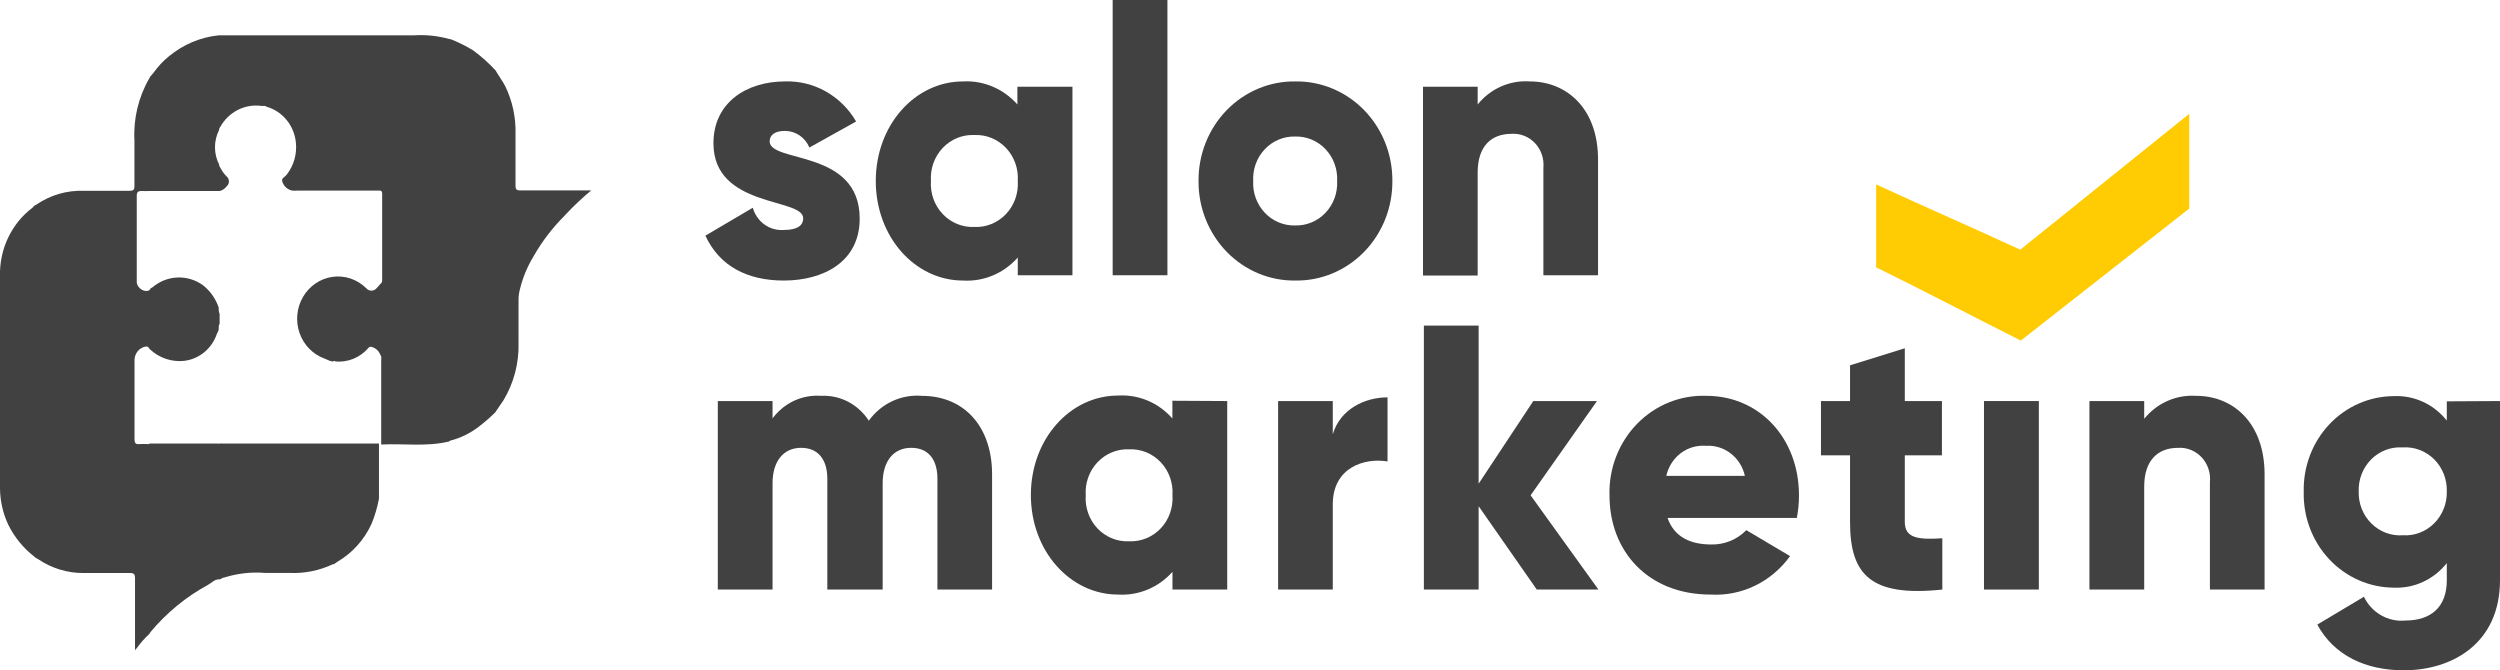 <?xml version="1.0" encoding="UTF-8"?> <svg xmlns="http://www.w3.org/2000/svg" width="138" height="37" viewBox="0 0 138 37" fill="none"> <g clip-path="url(#clip0)"> <path d="M111.549 18.799C108.949 17.494 106.162 16.034 103.562 14.757V10.179C106.237 11.418 108.949 12.59 111.517 13.784L120.848 6.281V11.512L111.549 18.799Z" fill="#FFCC03"></path> <path d="M47.455 12.069C47.455 14.463 45.438 15.486 43.266 15.486C41.255 15.486 39.719 14.696 38.938 13.009L41.554 11.467C41.66 11.843 41.888 12.171 42.199 12.394C42.511 12.618 42.888 12.724 43.266 12.694C43.988 12.694 44.336 12.467 44.336 12.047C44.336 10.903 39.382 11.494 39.382 7.906C39.382 5.639 41.238 4.495 43.33 4.495C44.116 4.468 44.895 4.659 45.585 5.048C46.276 5.437 46.853 6.009 47.257 6.706L44.678 8.144C44.565 7.871 44.377 7.639 44.138 7.476C43.898 7.313 43.617 7.226 43.33 7.226C42.795 7.226 42.485 7.436 42.485 7.807C42.501 9.012 47.455 8.221 47.455 12.069Z" fill="#414141"></path> <path d="M59.199 4.788V15.193H56.181V14.215C55.801 14.646 55.332 14.984 54.809 15.204C54.286 15.424 53.722 15.52 53.158 15.486C50.521 15.486 48.343 13.092 48.343 9.991C48.343 6.889 50.521 4.495 53.158 4.495C53.718 4.464 54.278 4.562 54.797 4.782C55.316 5.002 55.782 5.338 56.16 5.766V4.788H59.199ZM56.181 9.991C56.203 9.657 56.157 9.321 56.045 9.007C55.933 8.693 55.759 8.407 55.532 8.167C55.306 7.928 55.033 7.74 54.732 7.617C54.431 7.494 54.108 7.438 53.784 7.453C53.461 7.438 53.138 7.494 52.837 7.617C52.535 7.74 52.263 7.928 52.036 8.167C51.81 8.407 51.635 8.693 51.523 9.007C51.412 9.321 51.365 9.657 51.388 9.991C51.365 10.325 51.412 10.66 51.523 10.974C51.635 11.288 51.81 11.574 52.036 11.814C52.263 12.053 52.535 12.241 52.837 12.364C53.138 12.487 53.461 12.543 53.784 12.528C54.108 12.543 54.431 12.487 54.732 12.364C55.033 12.241 55.306 12.053 55.532 11.814C55.759 11.574 55.933 11.288 56.045 10.974C56.157 10.66 56.203 10.325 56.181 9.991Z" fill="#414141"></path> <path d="M61.419 0H64.442V15.194H61.419V0Z" fill="#414141"></path> <path d="M66.159 9.991C66.153 9.264 66.288 8.544 66.555 7.873C66.823 7.201 67.217 6.591 67.715 6.079C68.214 5.567 68.806 5.163 69.457 4.891C70.109 4.619 70.806 4.484 71.509 4.495C72.212 4.485 72.909 4.62 73.56 4.893C74.211 5.165 74.803 5.569 75.302 6.081C75.8 6.593 76.194 7.202 76.462 7.874C76.729 8.545 76.864 9.265 76.859 9.991C76.864 10.716 76.729 11.436 76.462 12.107C76.194 12.779 75.8 13.388 75.302 13.9C74.803 14.412 74.211 14.816 73.56 15.088C72.909 15.361 72.212 15.496 71.509 15.486C70.806 15.497 70.109 15.362 69.457 15.09C68.806 14.818 68.214 14.414 67.715 13.902C67.217 13.39 66.823 12.78 66.555 12.108C66.288 11.437 66.153 10.717 66.159 9.991ZM73.81 9.991C73.826 9.669 73.778 9.347 73.668 9.046C73.558 8.744 73.389 8.47 73.171 8.239C72.954 8.008 72.692 7.827 72.403 7.706C72.115 7.585 71.805 7.527 71.493 7.536C71.182 7.527 70.872 7.585 70.583 7.706C70.294 7.827 70.032 8.008 69.815 8.239C69.597 8.47 69.428 8.744 69.318 9.046C69.208 9.347 69.16 9.669 69.177 9.991C69.16 10.312 69.208 10.634 69.318 10.935C69.428 11.237 69.597 11.511 69.815 11.742C70.032 11.973 70.294 12.154 70.583 12.275C70.872 12.396 71.182 12.454 71.493 12.445C71.805 12.454 72.115 12.396 72.403 12.275C72.692 12.154 72.954 11.973 73.171 11.742C73.389 11.511 73.558 11.237 73.668 10.935C73.778 10.634 73.826 10.312 73.81 9.991Z" fill="#414141"></path> <path d="M88.212 8.802V15.194H85.195V9.261C85.218 9.014 85.188 8.765 85.109 8.531C85.03 8.297 84.903 8.084 84.736 7.905C84.569 7.727 84.367 7.589 84.143 7.499C83.919 7.409 83.679 7.371 83.44 7.387C82.332 7.387 81.567 8.05 81.567 9.526V15.21H78.55V4.788H81.567V5.767C81.916 5.334 82.359 4.993 82.861 4.772C83.362 4.55 83.907 4.456 84.451 4.495C86.484 4.495 88.212 5.993 88.212 8.802Z" fill="#414141"></path> <path d="M54.763 26.185V32.543H51.746V26.428C51.746 25.389 51.264 24.72 50.296 24.72C49.328 24.72 48.723 25.45 48.723 26.677V32.543H45.668V26.428C45.668 25.389 45.181 24.72 44.218 24.72C43.255 24.72 42.645 25.45 42.645 26.677V32.543H39.623V22.138H42.645V23.094C42.957 22.674 43.364 22.34 43.831 22.123C44.298 21.906 44.81 21.812 45.321 21.85C45.837 21.823 46.352 21.935 46.815 22.175C47.277 22.416 47.671 22.776 47.958 23.222C48.293 22.756 48.737 22.387 49.248 22.147C49.758 21.907 50.32 21.805 50.879 21.85C53.233 21.85 54.763 23.553 54.763 26.185Z" fill="#414141"></path> <path d="M67.743 22.138V32.544H64.72V31.565C64.341 31.991 63.875 32.325 63.356 32.542C62.837 32.759 62.278 32.854 61.718 32.82C59.081 32.82 56.904 30.426 56.904 27.324C56.904 24.222 59.081 21.834 61.718 21.834C62.278 21.8 62.837 21.896 63.356 22.115C63.874 22.334 64.339 22.671 64.715 23.1V22.121L67.743 22.138ZM64.72 27.341C64.743 27.007 64.697 26.672 64.586 26.358C64.475 26.044 64.301 25.757 64.075 25.518C63.849 25.278 63.577 25.09 63.276 24.967C62.975 24.844 62.652 24.788 62.328 24.803C62.005 24.788 61.682 24.844 61.381 24.967C61.079 25.09 60.807 25.278 60.58 25.517C60.354 25.757 60.179 26.043 60.068 26.357C59.956 26.672 59.91 27.007 59.932 27.341C59.909 27.675 59.954 28.01 60.066 28.325C60.177 28.64 60.352 28.926 60.578 29.166C60.805 29.406 61.078 29.593 61.38 29.716C61.681 29.839 62.005 29.894 62.328 29.878C62.652 29.893 62.975 29.837 63.276 29.714C63.577 29.591 63.849 29.403 64.075 29.164C64.301 28.924 64.475 28.638 64.586 28.323C64.697 28.009 64.743 27.674 64.72 27.341Z" fill="#414141"></path> <path d="M76.592 21.934V25.472C75.34 25.262 73.569 25.782 73.569 27.844V32.544H70.552V22.138H73.569V23.974C73.97 22.597 75.324 21.934 76.592 21.934Z" fill="#414141"></path> <path d="M84.831 32.544L81.621 27.943V32.544H78.598V17.975H81.621V26.699L84.638 22.138H88.153L84.489 27.341L88.234 32.544H84.831Z" fill="#414141"></path> <path d="M94.461 30.055C94.819 30.064 95.174 29.998 95.507 29.863C95.84 29.727 96.142 29.524 96.398 29.265L98.811 30.697C98.307 31.398 97.642 31.96 96.876 32.33C96.111 32.701 95.268 32.869 94.424 32.82C90.978 32.82 88.844 30.442 88.844 27.341C88.823 26.61 88.947 25.884 89.209 25.205C89.471 24.527 89.865 23.911 90.366 23.396C90.868 22.881 91.466 22.479 92.125 22.213C92.783 21.947 93.487 21.823 94.194 21.85C97.131 21.85 99.303 24.2 99.303 27.341C99.305 27.76 99.266 28.179 99.185 28.59H92.048C92.428 29.674 93.354 30.055 94.461 30.055ZM96.317 26.268C96.208 25.775 95.933 25.337 95.541 25.034C95.15 24.73 94.666 24.579 94.177 24.609C93.679 24.567 93.183 24.711 92.779 25.015C92.376 25.32 92.091 25.765 91.979 26.268H96.317Z" fill="#414141"></path> <path d="M105.145 25.135V28.817C105.145 29.713 105.889 29.796 107.216 29.713V32.544C103.267 32.959 102.122 31.731 102.122 28.817V25.135H100.517V22.138H102.122V20.165L105.145 19.225V22.138H107.194V25.135H105.145Z" fill="#414141"></path> <path d="M109.516 22.138H112.544V32.543H109.516V22.138Z" fill="#414141"></path> <path d="M125.005 26.186V32.544H121.987V26.617C122.012 26.369 121.985 26.118 121.907 25.881C121.829 25.645 121.702 25.429 121.535 25.249C121.368 25.068 121.165 24.927 120.94 24.836C120.715 24.745 120.474 24.706 120.232 24.721C119.125 24.721 118.36 25.39 118.36 26.866V32.544H115.337V22.139H118.36V23.117C118.709 22.687 119.152 22.348 119.652 22.128C120.152 21.908 120.696 21.813 121.238 21.851C123.271 21.851 125.005 23.349 125.005 26.186Z" fill="#414141"></path> <path d="M138 22.138V32.023C138 35.518 135.362 37 132.687 37C130.59 37 128.841 36.187 127.915 34.478L130.488 32.941C130.698 33.374 131.029 33.731 131.439 33.965C131.849 34.199 132.318 34.299 132.784 34.252C134.196 34.252 135.063 33.5 135.063 32.04V31.084C134.709 31.531 134.258 31.887 133.747 32.122C133.236 32.357 132.679 32.465 132.12 32.438C131.457 32.433 130.802 32.292 130.193 32.023C129.583 31.753 129.032 31.361 128.571 30.869C128.11 30.377 127.748 29.795 127.507 29.157C127.266 28.519 127.15 27.837 127.166 27.152C127.149 26.467 127.264 25.786 127.505 25.147C127.746 24.509 128.108 23.927 128.569 23.434C129.03 22.942 129.582 22.55 130.192 22.281C130.802 22.012 131.457 21.871 132.12 21.867C132.679 21.838 133.236 21.946 133.747 22.18C134.258 22.414 134.708 22.769 135.063 23.216V22.154L138 22.138ZM135.063 27.114C135.071 26.785 135.013 26.458 134.892 26.154C134.771 25.85 134.589 25.576 134.36 25.348C134.13 25.121 133.857 24.946 133.558 24.834C133.259 24.721 132.941 24.675 132.623 24.698C132.305 24.677 131.986 24.724 131.687 24.839C131.388 24.953 131.116 25.131 130.887 25.36C130.659 25.59 130.48 25.867 130.361 26.173C130.243 26.479 130.188 26.807 130.2 27.136C130.191 27.464 130.25 27.79 130.37 28.093C130.491 28.396 130.672 28.67 130.901 28.897C131.13 29.124 131.403 29.299 131.701 29.411C132 29.523 132.317 29.569 132.634 29.547C132.95 29.567 133.267 29.52 133.564 29.407C133.861 29.295 134.133 29.12 134.361 28.893C134.59 28.666 134.77 28.393 134.891 28.091C135.012 27.788 135.07 27.463 135.063 27.136V27.114Z" fill="#414141"></path> <path d="M8.303 34.893C8.282 34.925 8.262 34.958 8.244 34.992C7.987 35.228 7.754 35.491 7.549 35.777L7.453 35.888C7.453 35.755 7.453 35.667 7.453 35.573C7.453 34.356 7.453 33.14 7.453 31.924C7.453 31.686 7.383 31.625 7.164 31.631C6.698 31.631 6.233 31.631 5.767 31.631H5.719C5.355 31.631 4.986 31.631 4.622 31.631C3.73 31.639 2.855 31.373 2.108 30.868C2.058 30.835 2.006 30.805 1.953 30.779L1.899 30.729C1.289 30.26 0.793 29.651 0.449 28.949C0.159 28.326 0.006 27.645 1.37696e-06 26.953C1.37696e-06 23.044 1.37696e-06 19.141 1.37696e-06 15.232C-0.018 14.5 0.137 13.774 0.45 13.118C0.763 12.461 1.225 11.892 1.798 11.461C1.824 11.438 1.847 11.412 1.867 11.383L1.921 11.334C1.958 11.334 2.001 11.3 2.033 11.278C2.798 10.762 3.698 10.502 4.612 10.532C5.462 10.532 6.308 10.532 7.158 10.532C7.356 10.532 7.421 10.477 7.421 10.267C7.421 9.432 7.421 8.608 7.421 7.768C7.355 6.562 7.64 5.364 8.239 4.328L8.298 4.223L8.464 4.03C8.709 3.683 8.999 3.372 9.325 3.107C10.11 2.458 11.059 2.056 12.059 1.951H21.058C21.652 1.951 22.246 1.951 22.84 1.951C23.508 1.907 24.178 1.978 24.824 2.161H24.872C25.307 2.331 25.726 2.54 26.124 2.786C26.57 3.113 26.984 3.483 27.36 3.892L27.419 3.997C27.574 4.246 27.745 4.489 27.885 4.749C28.284 5.565 28.48 6.471 28.457 7.386C28.457 8.343 28.457 9.294 28.457 10.25C28.457 10.438 28.505 10.51 28.698 10.51C29.516 10.51 30.34 10.51 31.159 10.51H32.636C32.139 10.924 31.667 11.368 31.223 11.842L31.17 11.903C30.497 12.569 29.917 13.328 29.447 14.159C29.072 14.775 28.804 15.454 28.655 16.166C28.631 16.294 28.62 16.423 28.623 16.553V18.919C28.655 20.045 28.362 21.156 27.783 22.11C27.665 22.292 27.532 22.464 27.403 22.663L27.344 22.757C27.049 23.048 26.737 23.32 26.408 23.569C25.939 23.927 25.406 24.184 24.84 24.327L24.787 24.371C23.546 24.67 22.278 24.476 21.042 24.537C21.042 22.992 21.042 21.452 21.042 19.915C21.042 19.804 21.079 19.683 20.994 19.588C20.955 19.482 20.892 19.387 20.81 19.311C20.728 19.235 20.629 19.18 20.523 19.152C20.492 19.137 20.457 19.134 20.424 19.143C20.39 19.152 20.361 19.173 20.341 19.201C20.113 19.467 19.827 19.674 19.508 19.804C19.188 19.935 18.843 19.986 18.501 19.953C18.468 19.909 18.431 19.904 18.399 19.953C18.212 19.953 18.067 19.848 17.901 19.788C17.587 19.672 17.3 19.486 17.064 19.242C16.827 18.999 16.646 18.704 16.534 18.379C16.421 18.054 16.38 17.707 16.413 17.363C16.445 17.02 16.552 16.688 16.724 16.393C16.898 16.093 17.135 15.838 17.417 15.645C17.7 15.453 18.02 15.329 18.355 15.282C18.69 15.236 19.031 15.267 19.353 15.375C19.674 15.483 19.968 15.665 20.213 15.906C20.248 15.949 20.293 15.984 20.342 16.008C20.392 16.032 20.447 16.044 20.502 16.044C20.556 16.044 20.611 16.032 20.661 16.008C20.71 15.984 20.755 15.949 20.79 15.906C20.862 15.833 20.93 15.755 20.994 15.674C21.101 15.613 21.095 15.503 21.095 15.398V10.726C21.095 10.643 21.095 10.543 20.994 10.521H16.441C16.339 10.529 16.237 10.529 16.136 10.521C16.017 10.5 15.906 10.447 15.812 10.369C15.718 10.291 15.646 10.189 15.601 10.073C15.489 9.83 15.719 9.786 15.809 9.658L15.858 9.598C16.225 9.11 16.396 8.493 16.334 7.878C16.29 7.414 16.11 6.975 15.818 6.62C15.527 6.264 15.137 6.009 14.702 5.888L14.649 5.849C14.581 5.854 14.513 5.854 14.445 5.849C13.993 5.784 13.532 5.86 13.123 6.069C12.713 6.279 12.374 6.61 12.15 7.021C12.131 7.04 12.117 7.064 12.107 7.09C12.098 7.115 12.094 7.143 12.097 7.17C11.946 7.465 11.867 7.794 11.867 8.127C11.867 8.46 11.946 8.789 12.097 9.083C12.094 9.111 12.098 9.138 12.107 9.164C12.117 9.19 12.131 9.213 12.15 9.233C12.241 9.42 12.362 9.591 12.508 9.736C12.549 9.769 12.581 9.811 12.603 9.859C12.626 9.907 12.637 9.959 12.637 10.012C12.637 10.065 12.626 10.118 12.603 10.166C12.581 10.213 12.549 10.256 12.508 10.289C12.415 10.414 12.283 10.504 12.134 10.543H8.266C8.123 10.551 7.98 10.551 7.838 10.543C7.613 10.543 7.544 10.598 7.549 10.836C7.549 12.357 7.549 13.883 7.549 15.403C7.544 15.473 7.544 15.543 7.549 15.613C7.613 15.956 8.025 16.166 8.255 16.011L8.314 15.917C8.352 15.901 8.388 15.881 8.421 15.856C8.809 15.528 9.289 15.338 9.791 15.318C10.292 15.297 10.786 15.445 11.198 15.74C11.598 16.053 11.901 16.479 12.07 16.968C12.07 17.089 12.07 17.217 12.123 17.327V17.88C12.048 17.974 12.086 18.09 12.07 18.195C12.054 18.3 12.006 18.339 11.979 18.411C11.828 18.869 11.539 19.264 11.153 19.538C10.767 19.812 10.306 19.95 9.839 19.931C9.267 19.913 8.72 19.688 8.293 19.296L8.239 19.24C8.222 19.196 8.189 19.16 8.147 19.14C8.105 19.121 8.058 19.119 8.014 19.135C7.852 19.17 7.705 19.26 7.598 19.392C7.492 19.523 7.431 19.688 7.426 19.859C7.426 20.092 7.426 20.329 7.426 20.567C7.426 21.795 7.426 23.017 7.426 24.244C7.426 24.454 7.479 24.531 7.683 24.515C7.886 24.498 8.057 24.515 8.218 24.515L8.266 24.482H12.011C12.014 24.486 12.019 24.49 12.024 24.492C12.029 24.495 12.035 24.496 12.04 24.496C12.046 24.496 12.052 24.495 12.057 24.492C12.062 24.49 12.066 24.486 12.07 24.482H20.919V27.528C20.83 28.006 20.692 28.473 20.507 28.921C20.105 29.795 19.453 30.521 18.64 31C18.565 31.045 18.501 31.1 18.431 31.144H18.378C17.62 31.501 16.791 31.666 15.959 31.625C15.51 31.625 15.06 31.625 14.611 31.625H14.638C13.882 31.564 13.122 31.648 12.396 31.874C12.31 31.874 12.225 31.946 12.139 31.979H12.091C11.834 31.979 11.674 32.184 11.471 32.289C10.267 32.945 9.192 33.828 8.303 34.893Z" fill="#414141"></path> </g> <defs> <clipPath id="clip0"> <rect width="138" height="37" fill="white"></rect> </clipPath> </defs> </svg> 